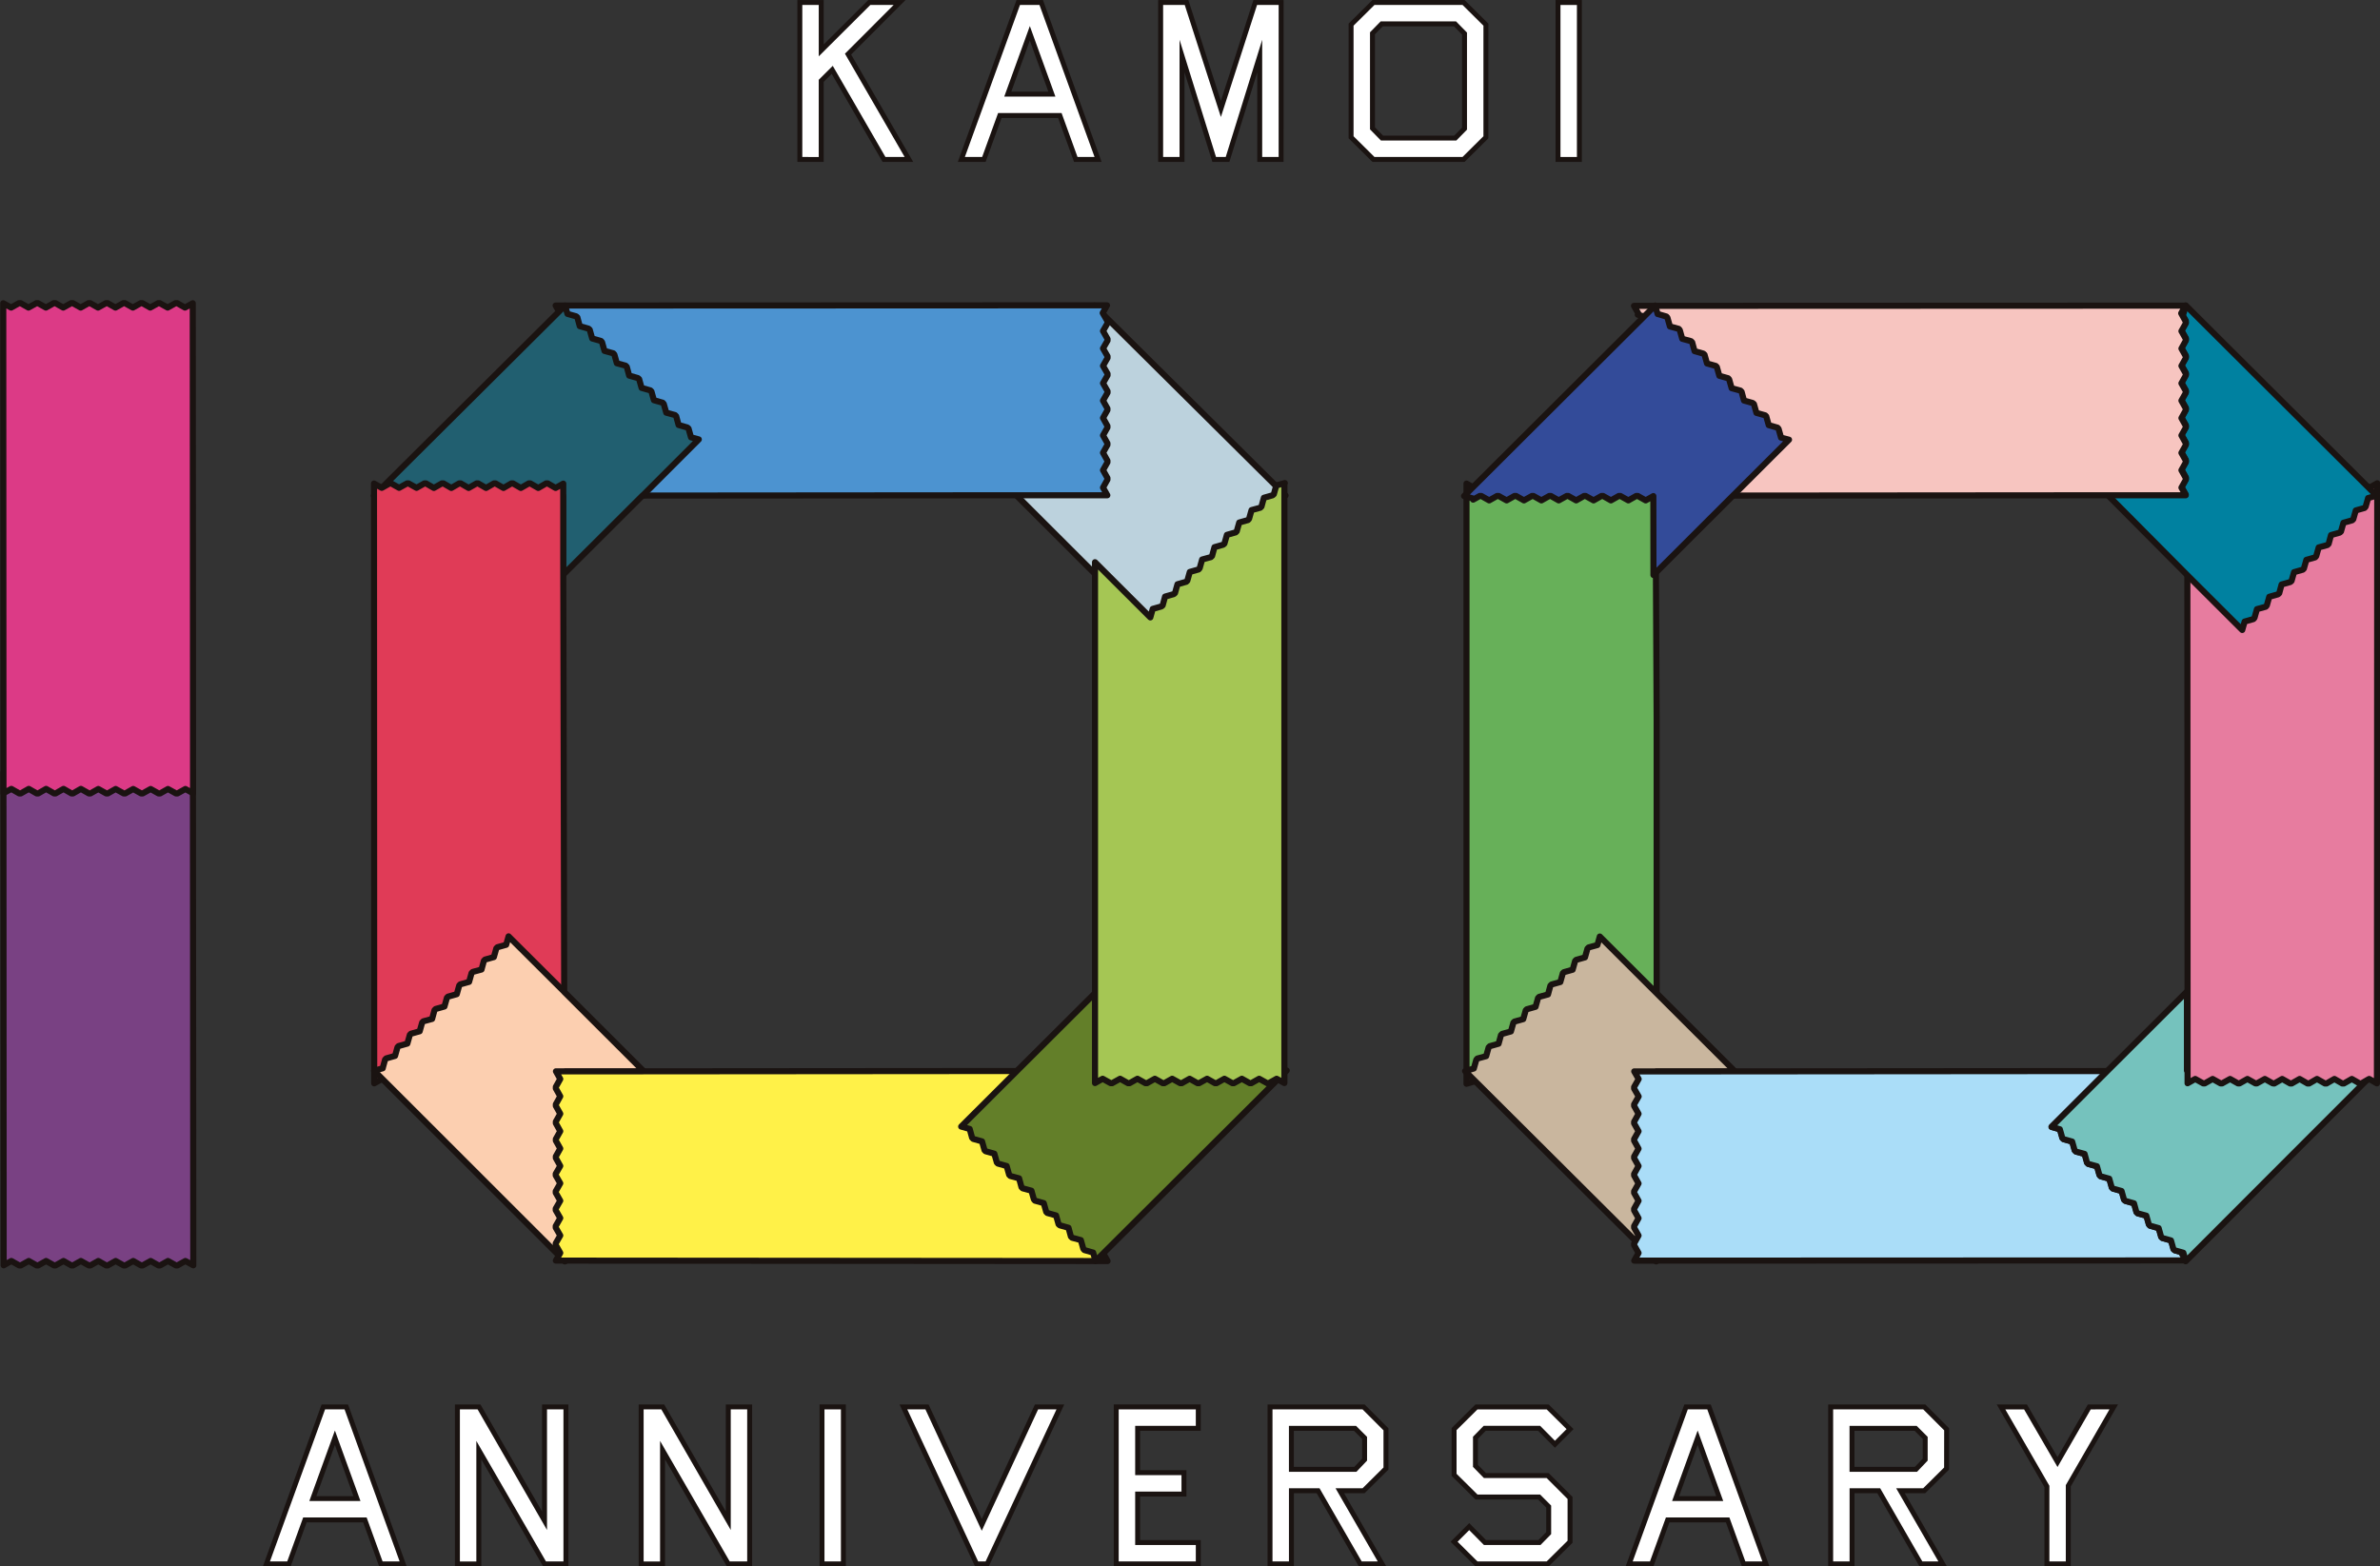 <svg xmlns="http://www.w3.org/2000/svg" width="298.746" height="196.621" viewBox="0 0 298.746 196.621">
  <rect x="0" y="0" width="298.746" height="196.621" fill="#333333" stroke="none"/>
  <defs>
    <style>
      .cls-1 {
        fill: #67b059;
      }

      .cls-1, .cls-10, .cls-11, .cls-12, .cls-13, .cls-14, .cls-15, .cls-16, .cls-17, .cls-18, .cls-19, .cls-2, .cls-3, .cls-4, .cls-5, .cls-6, .cls-7, .cls-8, .cls-9 {
        stroke: #1a1311;
      }

      .cls-1, .cls-10, .cls-11, .cls-12, .cls-13, .cls-14, .cls-15, .cls-16, .cls-17, .cls-18, .cls-19, .cls-3, .cls-4, .cls-5, .cls-6, .cls-7, .cls-8, .cls-9 {
        stroke-linejoin: round;
        stroke-width: 0.766px;
      }

      .cls-2 {
        fill: #fff;
        stroke-miterlimit: 10;
        stroke-width: 0.62px;
      }

      .cls-3 {
        fill: #c9b69e;
      }

      .cls-4 {
        fill: #aaddf8;
      }

      .cls-5 {
        fill: #75c2bd;
      }

      .cls-6 {
        fill: #e77c9f;
      }

      .cls-7 {
        fill: #0081a0;
      }

      .cls-8 {
        fill: #bcd2dd;
      }

      .cls-9 {
        fill: #4c93d0;
      }

      .cls-10 {
        fill: #215f70;
      }

      .cls-11 {
        fill: #e03b57;
      }

      .cls-12 {
        fill: #fccfb0;
      }

      .cls-13 {
        fill: #fff148;
      }

      .cls-14 {
        fill: #794183;
      }

      .cls-15 {
        fill: #dc3a86;
      }

      .cls-16 {
        fill: #637f29;
      }

      .cls-17 {
        fill: #a5c654;
      }

      .cls-18 {
        fill: #f7c5c0;
      }

      .cls-19 {
        fill: #334b99;
      }
    </style>
  </defs>
  <g id="info_img_01" transform="translate(0.383 0.31)">
    <path id="パス_841" data-name="パス 841" class="cls-1" d="M484.974,285.477v35.886l-6.958-6.945-.3,1.069-1.1.3-.149.149-.311,1.1-1.1.311-.136.135-.311,1.1-1.1.311-.135.136-.311,1.1-1.1.311-.149.149-.3,1.1-1.1.3-.149.149-.311,1.1-1.1.311-.135.135-.312,1.1-1.1.311-.135.135-.311,1.1-1.1.311-.149.149-.3,1.083-1.1.311-.149.149-.311,1.1-1.1.3-.135.149-.311,1.1-1.1.325V255.966l.975.541.162-.095.826-.46h.2l.988.555.988-.555h.2l1,.555.988-.555h.2l.988.555,1-.555h.189l1,.555.988-.555h.2l.988.555,1-.555h.2l.988.555.988-.555h.2l1,.555.988-.555h.2l.988.555.988-.555h.2l1,.555.988-.555h.2l.988.555.961-.541.013,9.909Z" transform="translate(-277.409 -195.576)"/>
    <path id="パス_842" data-name="パス 842" class="cls-2" d="M304.66,407.381h-2.8l-2-5.517h-7.534l-2,5.517h-2.829l7.144-19.705h2.881Zm-5.8-8.2-2.768-7.634-2.768,7.634Z" transform="translate(-254.437 -211.38)"/>
    <path id="パス_843" data-name="パス 843" class="cls-2" d="M329.686,407.381H327L318.75,393.1v14.285h-2.685V387.676h2.712L327,401.964V387.676h2.684Z" transform="translate(-259.031 -211.38)"/>
    <path id="パス_844" data-name="パス 844" class="cls-2" d="M356.05,407.381h-2.685L345.114,393.1v14.285h-2.685V387.676h2.712l8.224,14.288V387.676h2.685Z" transform="translate(-262.332 -211.38)"/>
    <path id="パス_845" data-name="パス 845" class="cls-2" d="M370.931,407.381h-2.685V387.676h2.685Z" transform="translate(-265.448 -211.38)"/>
    <path id="パス_846" data-name="パス 846" class="cls-2" d="M399.851,387.676l-9.188,19.705h-1.33l-9.187-19.705h2.962l6.876,14.808,6.876-14.808Z" transform="translate(-267.132 -211.38)"/>
    <path id="パス_847" data-name="パス 847" class="cls-2" d="M420.843,407.381h-10.3V387.676h10.3v2.685h-7.611v5.567h5.813v2.685h-5.813V404.7h7.611Z" transform="translate(-270.813 -211.38)"/>
    <path id="パス_848" data-name="パス 848" class="cls-2" d="M447.238,395.411l-2.808,2.783h-2.986l5.3,9.188h-2.732l-5.292-9.188h-3.35v9.188h-2.685V387.676H444.43l2.808,2.808Zm-2.684-1.119v-2.73l-1.2-1.2h-7.987v5.148h8.03Z" transform="translate(-273.65 -211.38)"/>
    <path id="パス_849" data-name="パス 849" class="cls-2" d="M473.656,404.6l-2.808,2.783h-8.941L459.1,404.6l1.9-1.9,1.98,2h6.836l1.158-1.182v-3.332l-1.2-1.2h-7.862L459.1,396.2v-5.739l2.808-2.783h8.941l2.808,2.783-1.9,1.9-1.98-2h-6.835l-1.159,1.183v3.534l1.194,1.218h7.871l2.808,2.809Z" transform="translate(-276.961 -211.38)"/>
    <path id="パス_850" data-name="パス 850" class="cls-2" d="M501.457,407.381h-2.8l-2-5.517h-7.535l-2,5.517h-2.83l7.143-19.705h2.881Zm-5.8-8.2-2.768-7.634-2.767,7.634Z" transform="translate(-280.176 -211.38)"/>
    <path id="パス_851" data-name="パス 851" class="cls-2" d="M527.691,395.411l-2.808,2.783H521.9l5.3,9.188h-2.732l-5.292-9.188h-3.35v9.188h-2.685V387.676h11.749l2.808,2.808Zm-2.685-1.119v-2.73l-1.2-1.2h-7.987v5.148h8.03Z" transform="translate(-283.732 -211.38)"/>
    <path id="パス_852" data-name="パス 852" class="cls-2" d="M552.888,387.676l-5.707,9.9v9.807H544.5v-9.727l-5.76-9.978h3.075l4.015,6.922,3.99-6.922Z" transform="translate(-287.947 -211.38)"/>
    <path id="パス_853" data-name="パス 853" class="cls-2" d="M378.895,205.471h-3.129l-6.5-11.248-1.383,1.377v9.871H365.2v-19.7h2.685v6.011l6.035-6.011h3.8l-6.469,6.477Z" transform="translate(-265.185 -185.766)"/>
    <path id="パス_854" data-name="パス 854" class="cls-2" d="M405.592,205.471h-2.8l-2-5.517h-7.534l-2,5.517h-2.829l7.143-19.7h2.882Zm-5.8-8.2-2.768-7.635-2.768,7.635Z" transform="translate(-268.139 -185.766)"/>
    <path id="パス_855" data-name="パス 855" class="cls-2" d="M432.121,205.471h-2.685v-12.98l-4.039,12.98h-1.676l-4.039-12.982v12.982H417v-19.7h3.25l4.312,13.361,4.312-13.361h3.249Z" transform="translate(-271.694 -185.766)"/>
    <path id="パス_856" data-name="パス 856" class="cls-2" d="M461.292,202.688l-2.809,2.783H447.178l-2.809-2.783V188.549l2.809-2.783h11.305l2.809,2.783Zm-2.685-1.084V189.67l-1.194-1.218h-9.2l-1.159,1.183v11.934l1.194,1.218h9.2Z" transform="translate(-275.159 -185.766)"/>
    <path id="パス_857" data-name="パス 857" class="cls-2" d="M476.42,205.471h-2.685v-19.7h2.685Z" transform="translate(-278.553 -185.766)"/>
    <path id="パス_858" data-name="パス 858" class="cls-3" d="M485.123,339.644v.2l.568.988-.568.988v.2l.555.988-.555,1v.2l.555.988-.555.988v.2l.555,1-.555.988v.2l.555.988-.555,1v.19l.555,1-.555.988v.2l.555.988-.555,1v.2l.555.988-.555.988v.2l.555.988-.555,1v.2l.474.839-.149.041-.311,1.069-23.987-23.893,1.1-.325.311-1.1.135-.149,1.1-.3.311-1.1.149-.149,1.1-.311.3-1.083.149-.149,1.1-.311.311-1.1.135-.135,1.1-.311.312-1.1.135-.136,1.1-.311.311-1.1.149-.149,1.1-.3.3-1.1.149-.149,1.1-.311.311-1.1.135-.136,1.1-.311.311-1.1.136-.135,1.1-.311.311-1.1.149-.149,1.1-.3.3-1.069,6.958,6.945,10.017,10h-9.855l.555.961Z" transform="translate(-277.632 -203.406)"/>
    <path id="パス_859" data-name="パス 859" class="cls-4" d="M556.94,363.25v.027l-69.214.027.542-.961-.081-.149-.474-.839v-.2l.555-1-.555-.988v-.2l.555-.988-.555-.988v-.2l.555-1-.555-.988v-.2l.555-.988-.555-1v-.19l.555-1-.555-.988v-.2l.555-.988-.555-1v-.2l.555-.988-.555-.988v-.2l.555-1-.555-.989v-.2l.568-.988-.568-.988v-.2l.568-1-.555-.961h9.855l49.559-.041-7.012,7.012,1.056.3.311,1.1.135.135,1.1.311.312,1.1.149.149,1.1.3.3,1.1.149.149,1.1.3.311,1.1.136.149,1.1.312.311,1.1.135.135,1.1.311.311,1.1.149.136,1.1.311.3,1.1.149.149,1.1.3.311,1.1.135.149,1.1.311.312,1.1.135.135,1.1.311.311,1.1.149.135.921.257-.068.136Z" transform="translate(-282.975 -205.37)"/>
    <path id="パス_860" data-name="パス 860" class="cls-4" d="M564.416,365.819l.014.027h-.014Z" transform="translate(-290.45 -209.25)"/>
    <path id="パス_861" data-name="パス 861" class="cls-5" d="M562.614,362.227V362.2H562.6v-.027l-.285-1.015-.176-.054-.92-.257-.149-.135-.311-1.1-1.1-.311-.135-.136-.311-1.1-1.1-.311-.135-.149-.311-1.1-1.1-.3-.149-.149-.3-1.1-1.1-.311-.149-.136-.311-1.1-1.1-.311-.135-.135-.311-1.1-1.1-.312-.135-.149-.311-1.1-1.1-.3-.149-.149-.3-1.1-1.1-.3-.149-.149-.311-1.1-1.1-.311-.135-.136-.311-1.1-1.056-.3,7.012-7.012,10-9.977v9.9l.961-.541,1,.555h.2l.988-.555.988.555h.2l1-.555.988.555h.2l.988-.555,1,.555h.189l1-.555.988.555.2.013.988-.569,1,.569h.189l1-.569.988.569h.2l.988-.569,1,.569h.2l.988-.569.988.569h.2l1-.569.989.569h.2l.812-.474.041.149,1.11.311Z" transform="translate(-288.635 -204.214)"/>
    <path id="パス_862" data-name="パス 862" class="cls-6" d="M588.449,331.26l-.975-.555-.176.095-.812.474h-.2l-.988-.569-1,.569h-.2l-.988-.569-.988.569h-.2l-1-.569-.988.569h-.2l-.988-.569-1,.569h-.189l-1-.569-.988.569-.2-.013-.988-.555-1,.555h-.189l-1-.555-.988.555h-.2l-.988-.555-1,.555h-.2l-.988-.555-.988.555h-.2l-1-.555-.961.541v-9.9l-.027-55.515,6.971,6.958.3-1.056,1.1-.311.135-.149.311-1.1,1.1-.3.135-.149.311-1.1,1.1-.311.149-.135.3-1.1,1.1-.311.149-.135.311-1.1,1.1-.311.135-.135.311-1.1,1.1-.311.135-.149.311-1.1,1.1-.3.149-.149.3-1.1,1.1-.311.149-.135.311-1.1,1.1-.311.135-.135.311-1.1,1.1-.311.135-.149.271-.934.149.081.961-.541Z" transform="translate(-290.47 -195.578)"/>
    <path id="パス_863" data-name="パス 863" class="cls-7" d="M587.326,253.385l-1.07.3-.041.162-.271.934-.135.149-1.1.311-.311,1.1-.135.135-1.1.311-.311,1.1-.149.135-1.1.311-.3,1.1-.149.149-1.1.3-.311,1.1-.135.149-1.1.311-.312,1.1-.135.135-1.1.311-.312,1.1-.149.135-1.1.311-.3,1.1-.149.135-1.1.311-.311,1.1-.135.149-1.1.3-.311,1.1-.135.149-1.1.311-.3,1.056-6.971-6.958L553.5,253.236h9.869l-.542-.961.555-.988v-.2l-.555-1,.555-.988v-.2l-.555-.988.555-.988v-.2l-.555-1,.555-.988v-.2l-.555-.988.555-1v-.19l-.555-1,.555-.988v-.2l-.555-.988.555-1v-.2l-.555-.988.555-.988v-.2l-.555-.988.555-1v-.2l-.555-.988.555-.988v-.2l-.46-.826.149-.04.3-1.069Z" transform="translate(-289.387 -191.477)"/>
    <path id="パス_864" data-name="パス 864" class="cls-8" d="M430.394,253.355l-1.069.3-.311,1.1-.149.135-1.1.311-.3,1.1-.149.149-1.1.3-.311,1.1-.135.149-1.1.311-.311,1.1-.136.136-1.1.311-.311,1.1-.149.135-1.1.311-.3,1.1-.149.149-1.1.3-.311,1.1-.136.149-1.1.311-.311,1.1-.135.135-1.1.311-.311,1.1-.149.135-1.1.311-.3,1.1-.149.135-1.1.311-.3,1.069-6.944-6.931-10.031-10.017h9.841l-.541-.961.555-1v-.2l-.555-.988.555-.988v-.2l-.555-1,.555-.988v-.2l-.555-.988.555-.988v-.2l-.555-1,.555-.988v-.2l-.555-.988.569-1v-.189l-.569-1,.569-.988v-.2l-.569-.988.569-1v-.2l-.569-.988.569-.988v-.2l-.569-1,.569-.988v-.2l-.487-.839.163-.04.3-1.069Z" transform="translate(-269.412 -191.473)"/>
    <path id="パス_865" data-name="パス 865" class="cls-9" d="M400.036,231.587l-.569.988.569,1v.2l-.569.988.569.988v.2l-.569,1,.569.988v.2l-.569.988.569,1v.189l-.569,1,.555.988v.2l-.555.988.555,1v.2l-.555.988.555.988v.2l-.555.988.555,1v.2l-.555.988.555.988v.2l-.555,1,.541.961h-9.841l-49.559.04,7.012-7.012-1.056-.3-.311-1.1-.149-.136-1.1-.311-.3-1.1-.149-.149-1.1-.3-.311-1.1-.135-.149-1.1-.312-.312-1.1-.135-.135-1.1-.311-.311-1.1-.149-.135-1.1-.311-.3-1.1-.149-.149-1.1-.3-.311-1.1-.135-.149-1.1-.3-.311-1.1-.136-.149-1.1-.311-.311-1.1-.149-.135-1.1-.311-.3-1.1-.149-.135-.921-.257.068-.136-.542-.961,69.214-.027-.541.961.081.149.487.839Z" transform="translate(-261.395 -191.335)"/>
    <path id="パス_866" data-name="パス 866" class="cls-10" d="M345.029,246.264l-7.012,7.012H338l-10,9.977v-9.9l-.961.541-.988-.568h-.2l-.988.568-1-.568h-.189l-1,.568-.988-.568h-.2l-.988.568-1-.568h-.2l-.988.568-.988-.568h-.2l-1,.568-.988-.568h-.2l-.988.568-.988-.568h-.2l-1,.568-.988-.568h-.2l-.988.555-1-.555h-.189l-1,.555-.988-.555h-.2l-.812.46-.041-.135-1.11-.311,24-23.879.3,1.042.176.054.92.257.149.135.3,1.1,1.1.311.149.135.311,1.1,1.1.311.136.149.311,1.1,1.1.3.135.149.311,1.1,1.1.3.149.149.3,1.1,1.1.311.149.135.311,1.1,1.1.311.135.135.312,1.1,1.1.312.135.149.311,1.1,1.1.3.149.149.3,1.1,1.1.311.149.136.311,1.1Z" transform="translate(-257.696 -191.417)"/>
    <path id="パス_867" data-name="パス 867" class="cls-11" d="M328.04,321.332l-6.972-6.945-.3,1.056-1.1.311-.135.136-.311,1.1-1.1.311-.149.149-.3,1.1-1.1.3-.149.149-.311,1.1-1.1.311-.135.135-.311,1.1-1.1.311-.135.135-.311,1.1-1.1.311-.149.149-.3,1.1-1.1.3-.149.149-.311,1.1-1.1.311-.136.135-.311,1.1-1.1.311-.135.135-.311,1.1-1.1.311-.149.149-.257.934-.149-.081-.975.541-.027-75.292.975.542.176-.095.812-.46h.2l.988.555,1-.555h.189l1,.555.988-.555h.2l.988.569,1-.569h.2l.988.569.988-.569h.2l.988.569,1-.569h.2l.988.569.988-.569h.2l1,.569.988-.569h.2l.988.569,1-.569h.189l1,.569.988-.569h.2l.988.569.961-.541v9.9Z" transform="translate(-257.599 -195.569)"/>
    <path id="パス_868" data-name="パス 868" class="cls-12" d="M328.192,339.627v.2l.555.988-.555,1v.2l.555.988-.555.988v.2l.555,1-.555.988v.2l.555.988-.555.988v.2l.555,1-.569.988v.2l.569.988-.569,1v.19l.569,1-.569.988v.2l.569.988-.569,1v.2l.569.988-.569.988v.2l.474.826-.149.041-.311,1.1-23.96-23.947,1.083-.3.041-.163.257-.934.149-.149,1.1-.311.311-1.1.135-.135,1.1-.311.311-1.1.136-.135,1.1-.311.311-1.1.149-.149,1.1-.3.3-1.1.149-.149,1.1-.311.311-1.1.135-.135,1.1-.311.311-1.1.135-.135,1.1-.311.311-1.1.149-.149,1.1-.3.3-1.1.149-.149,1.1-.311.311-1.1.135-.136,1.1-.311.3-1.056,6.972,6.945v.013l10.031,10.017h-9.868l.541.961Z" transform="translate(-257.658 -203.403)"/>
    <path id="パス_869" data-name="パス 869" class="cls-13" d="M330.778,363.3l.555-.961-.095-.176-.474-.826v-.2l.569-.988-.569-.988v-.2l.569-1-.569-.988v-.2l.569-.988-.569-1v-.19l.569-1-.569-.988v-.2l.569-.988-.555-1v-.2l.555-.988-.555-.988v-.2l.555-.988-.555-1v-.2l.555-.988-.555-.989v-.2l.555-1-.555-.988v-.2l.555-.989-.541-.961h9.868l49.5-.041-6.985,6.972,1.069.3.3,1.1.149.149,1.1.311.311,1.1.136.135,1.1.311.311,1.1.135.135,1.1.311.311,1.1.149.149,1.1.3.3,1.1.149.149,1.1.3.311,1.1.135.149,1.1.311.311,1.1.135.135,1.1.311.312,1.1.149.135,1.1.311.3,1.1.149.149,1.1.3.311,1.1.135.149.934.271-.081.136.541.975Z" transform="translate(-261.391 -205.37)"/>
    <path id="パス_870" data-name="パス 870" class="cls-14" d="M274.748,359.394l-.988-.541-1,.555h-.19l-1-.555-.988.555h-.2l-.988-.555-1,.555h-.2l-.988-.555-.988.555H266l-1-.555-.988.555h-.2l-.988-.555-.988.555h-.2l-1-.555-.988.555h-.2l-.988-.555-1,.555h-.189l-1-.555-.988.555h-.2l-.988-.555-1,.555h-.2l-.988-.555-.961.541-.027-61.863.988-.541.988.568h.2l1-.568.988.568h.2l.988-.568,1,.568h.189l1-.568.988.568h.2l.988-.568,1,.568h.2l.988-.555.988.555h.2L265,297l1,.555h.2l.988-.555.988.555h.2l1-.555.988.555h.2l.988-.555,1,.555h.19l1-.555.961.542Z" transform="translate(-250.869 -200.876)"/>
    <path id="パス_871" data-name="パス 871" class="cls-15" d="M274.718,290.96l-.961-.542-1,.555h-.189l-1-.555-.988.555h-.2l-.988-.555-1,.555h-.2l-.988-.555-.988.555H266l-1-.555-.988.555h-.2l-.988-.555-.988.555h-.2l-1-.568-.988.568h-.2l-.988-.568-1,.568h-.189l-1-.568-.988.568h-.2l-.988-.568-1,.568h-.2l-.988-.568-.988.541-.027-61.5.988.541.988-.555h.2l.988.555,1-.555h.19l1,.555.988-.555h.2l.988.555,1-.555h.2l.988.555.988-.555h.2l.988.555,1-.555h.2l.988.555.988-.555h.2l1,.555.988-.555h.2l.988.555,1-.555h.19l1,.555.988-.555h.2l.988.555.975-.541Z" transform="translate(-250.866 -191.688)"/>
    <path id="パス_872" data-name="パス 872" class="cls-16" d="M429.667,338.277l-24,23.92-.3-1.069-.163-.041-.934-.271-.135-.149-.311-1.1-1.1-.3-.149-.149-.3-1.1-1.1-.311-.149-.135-.312-1.1-1.1-.311-.135-.135-.311-1.1-1.1-.311-.135-.149-.311-1.1-1.1-.3-.149-.149-.3-1.1-1.1-.3-.149-.149-.311-1.1-1.1-.311-.135-.135-.311-1.1-1.1-.311-.135-.135-.311-1.1-1.1-.311-.149-.149-.3-1.1-1.069-.3,6.985-6.972,10.031-10v9.9l.961-.541,1,.555h.189l1-.555.988.555h.2l.988-.555,1,.555h.2l.988-.555.988.555h.2l.988-.555,1,.555h.2l.988-.555.988.555h.2l1-.555.988.555h.2l.988-.555,1,.555h.19l1-.555.988.555h.2l.988-.555,1,.555h.2l.826-.46.041.149Z" transform="translate(-268.535 -204.21)"/>
    <path id="パス_873" data-name="パス 873" class="cls-17" d="M431.5,255.938v75.278l-.975-.541-.163.095-.826.46h-.2l-1-.555-.988.555h-.2l-.988-.555-1,.555h-.189l-1-.555-.988.555h-.2l-.988-.555-1,.555h-.2l-.988-.555-.988.555h-.2l-1-.555-.988.555h-.2l-.988-.555-.988.555h-.2l-1-.555-.988.555h-.2l-.988-.555-1,.555h-.189l-1-.555-.961.541V265.833l6.944,6.931.3-1.069,1.1-.311.149-.135.3-1.1,1.1-.312.149-.135.311-1.1,1.1-.311.135-.135.311-1.1,1.1-.311.136-.149.311-1.1,1.1-.3.149-.149.3-1.1,1.1-.311.149-.135.311-1.1,1.1-.311.136-.136.311-1.1,1.1-.311.135-.149.311-1.1,1.1-.3.149-.149.3-1.1,1.1-.311.149-.135.311-1.1,1.069-.3Z" transform="translate(-270.662 -195.573)"/>
    <path id="パス_874" data-name="パス 874" class="cls-18" d="M556.968,231.6l-.555.988.555.988v.2l-.555,1,.555.988v.2l-.555.988.555.988v.2l-.555,1,.555.988v.2l-.555.988.555,1v.19l-.555,1,.555.988v.2l-.555.988.555,1v.2l-.555.988.555.988v.2l-.555.988.555,1v.2l-.555.988.542.961h-9.882l-49.491.04,6.985-6.971L503.5,246l-.311-1.1-.135-.149-1.1-.311-.311-1.1-.135-.135-1.1-.311-.311-1.1-.149-.135-1.1-.311-.3-1.1-.149-.149-1.1-.3-.311-1.1-.135-.149-1.1-.311-.311-1.1-.135-.135-1.1-.311-.311-1.1-.149-.135-1.1-.311-.3-1.1-.149-.149-1.1-.3-.311-1.1-.136-.149-1.1-.3-.311-1.1-.135-.149-.934-.271.081-.135-.555-.975,69.228-.027-.542.961.095.176.46.826Z" transform="translate(-282.976 -191.335)"/>
    <path id="パス_875" data-name="パス 875" class="cls-19" d="M501.976,246.3l-6.985,6.971-10.031,10.017-.013-9.909-.961.541-.988-.555h-.2l-.988.555-1-.555h-.2l-.988.555-.988-.555h-.2l-.988.555-1-.555h-.2l-.988.555-.988-.555h-.2l-1,.555-.988-.555h-.2l-.988.555-1-.555h-.189l-1,.555-.988-.555h-.2l-.988.555-1-.555h-.2l-.988.555-.988-.555h-.2l-.826.46-.04-.149-1.1-.3,23.987-23.92.311,1.069.163.04.934.271.135.149.311,1.1,1.1.3.136.149.311,1.1,1.1.3.149.149.3,1.1,1.1.311.149.135.311,1.1,1.1.311.135.135.311,1.1,1.1.311.135.149.311,1.1,1.1.3.149.149.3,1.1,1.1.311.149.135.311,1.1,1.1.311.135.135.311,1.1,1.1.311.135.149.311,1.1Z" transform="translate(-277.796 -191.417)"/>
  </g>
</svg>
